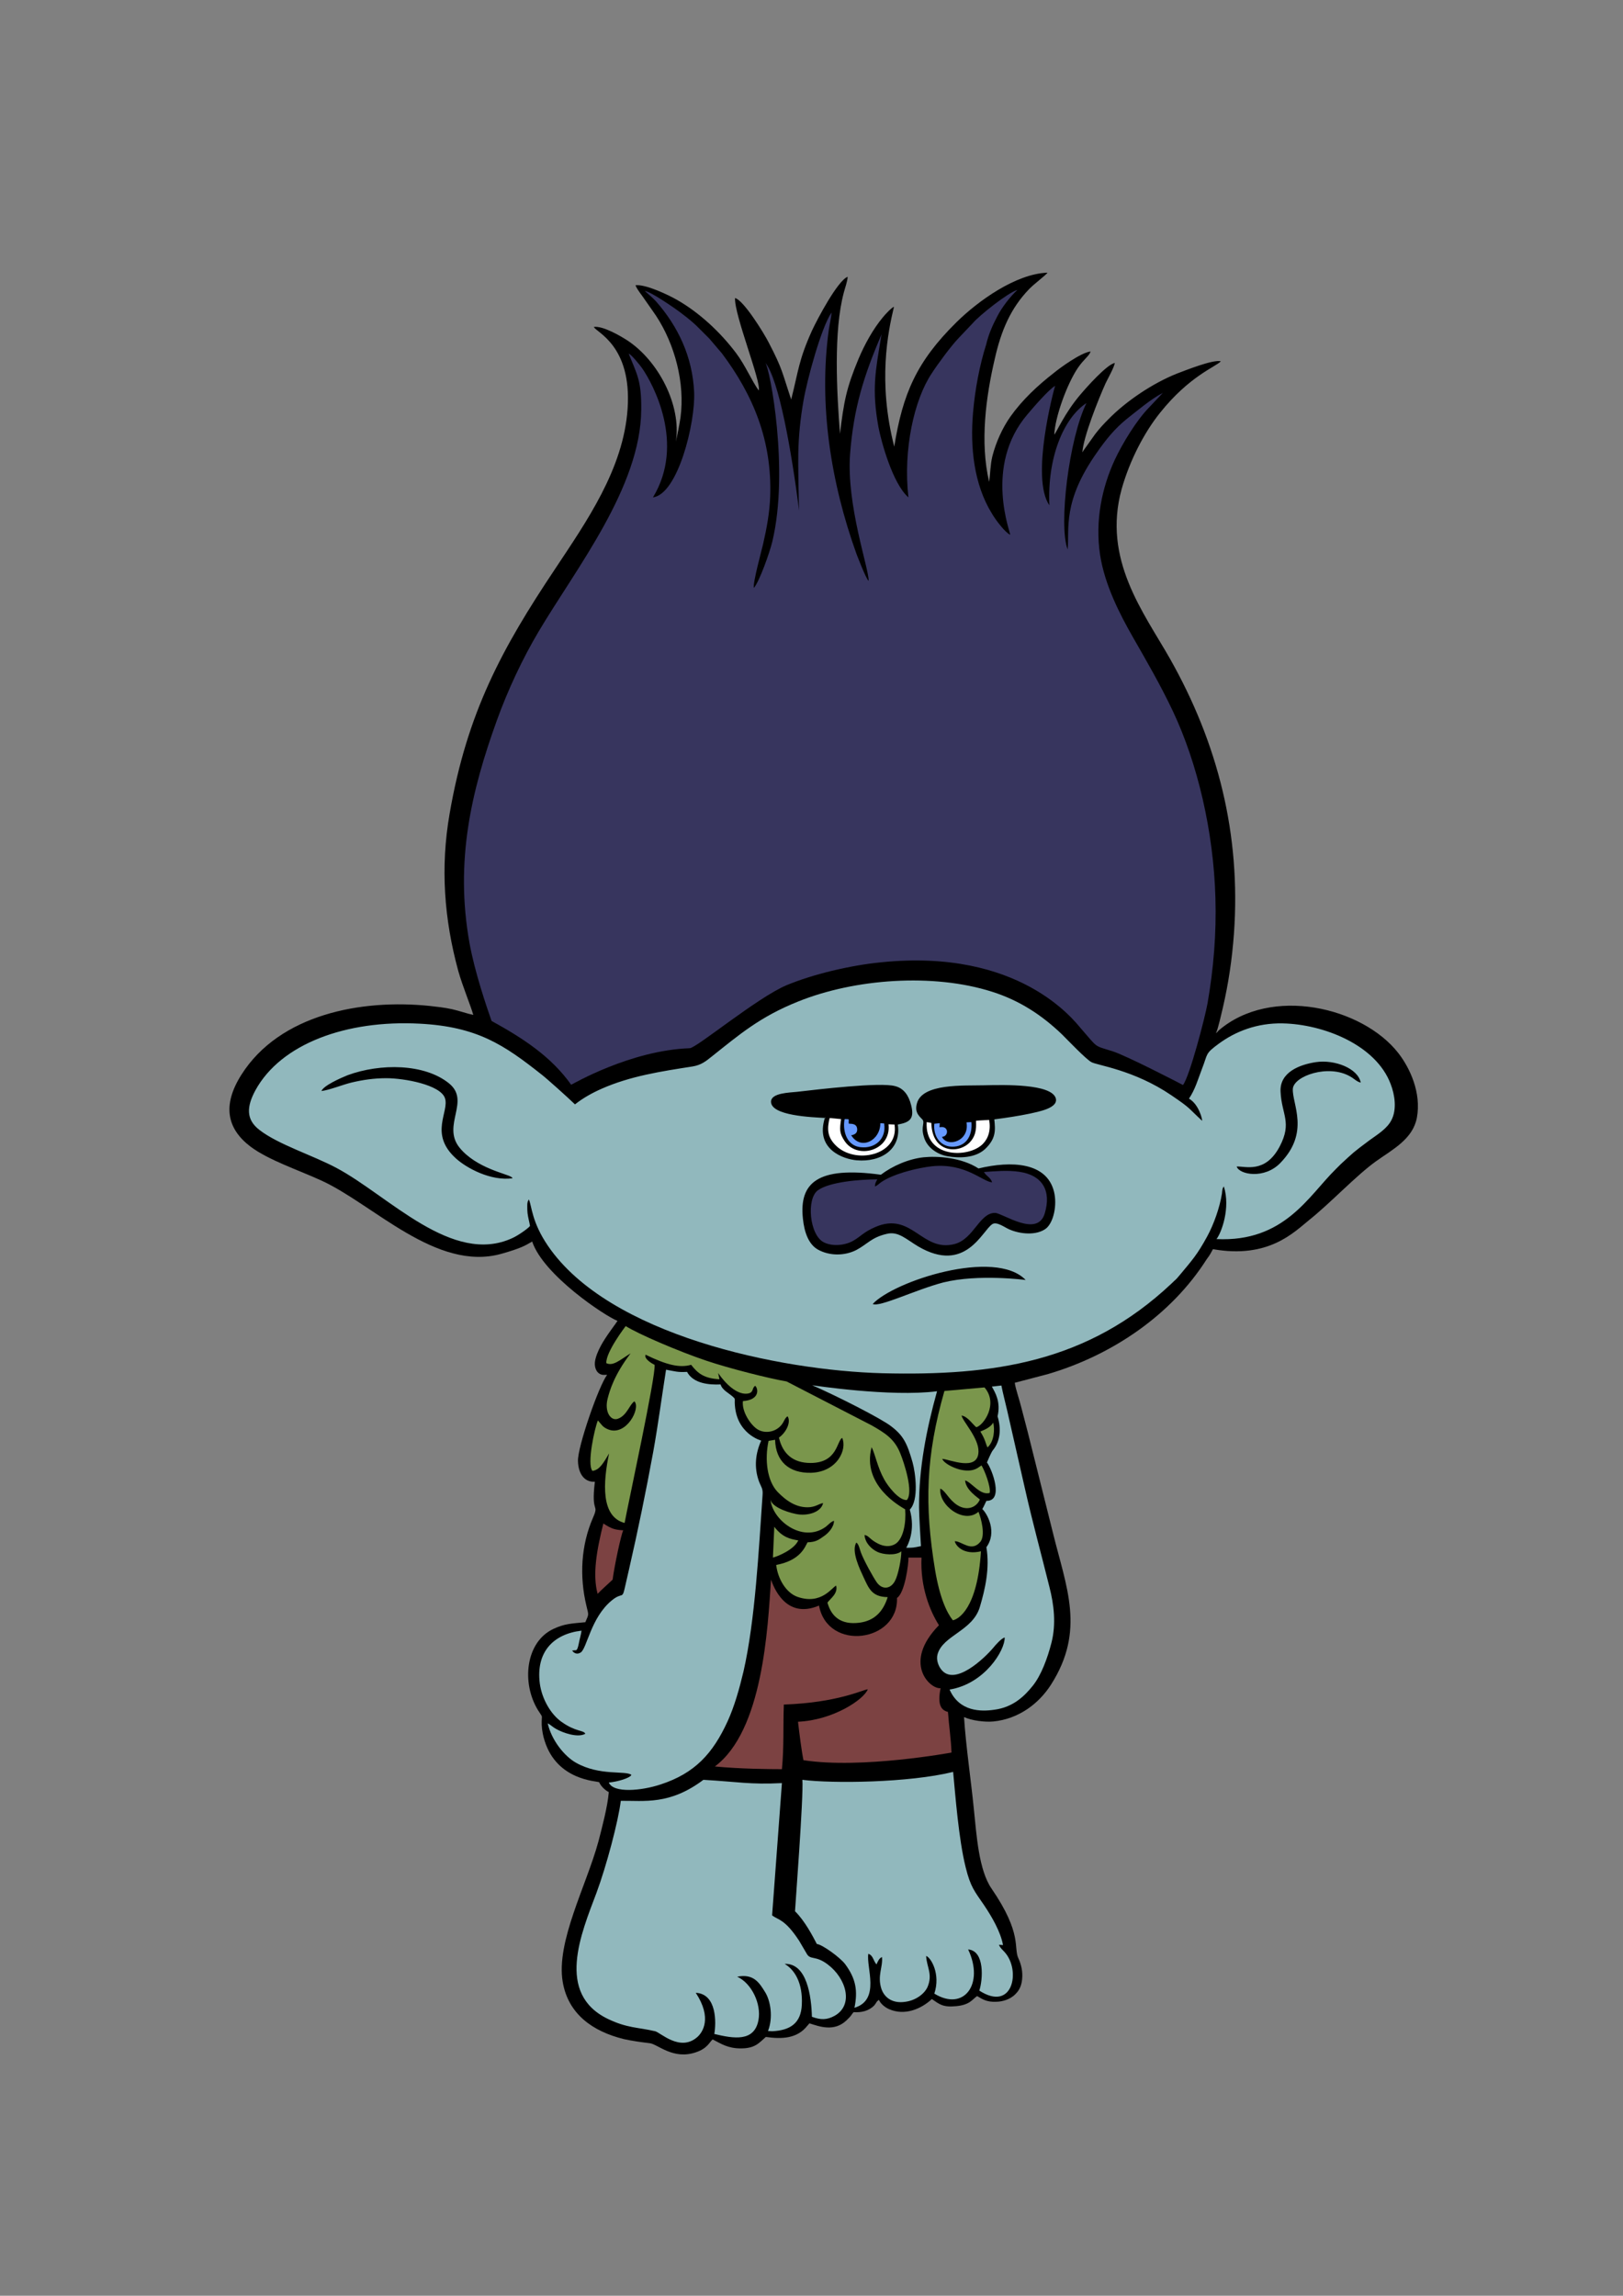 <?xml version="1.0" encoding="utf-8"?>
<!-- Generator: Adobe Illustrator 22.0.0, SVG Export Plug-In . SVG Version: 6.00 Build 0)  -->
<svg version="1.1" xmlns="http://www.w3.org/2000/svg" xmlns:xlink="http://www.w3.org/1999/xlink" x="0px" y="0px"
	 viewBox="0 0 595.3 841.9" style="enable-background:new 0 0 595.3 841.9;" xml:space="preserve">
<rect x="0" y="0" width="595.3" height="841.9" fill="#808080" stroke="none"/>
<style type="text/css">
	.st0{fill-rule:evenodd;clip-rule:evenodd;}
	.st1{fill-rule:evenodd;clip-rule:evenodd;fill:#37355E;}
	.st2{fill-rule:evenodd;clip-rule:evenodd;fill:#91B8BD;}
	.st3{fill-rule:evenodd;clip-rule:evenodd;fill:#7A964C;}
	.st4{fill-rule:evenodd;clip-rule:evenodd;fill:#7C4242;}
	.st5{fill-rule:evenodd;clip-rule:evenodd;fill:#6699FF;}
	.st6{fill-rule:evenodd;clip-rule:evenodd;fill:#FFFFFF;}
</style>
<g id="Слой_1">
	<path class="st0" d="M328,163.8c-6.1-23.8-2.3-42.1-0.1-51.3c-0.9,0.3-3.4,3-4.1,3.9c-3.6,4.3-6.7,10-8.9,15.2
		c-4.5,10.8-5.4,15.8-6.8,27.5c-1.2-15.3-2.4-37.6,1.4-51.8c0.4-1.6,1.4-4.3,1.4-5.8c-3.7,1.5-11.1,15.5-13.1,19.8
		c-4.9,10.9-4.9,14.6-7.6,25.2c-3.4-10.1-3.1-11-8.2-20.8c-1.7-3.4-9.3-15.7-12.4-16.4c-0.3,6.2,9.7,30.8,8.7,33.9
		c-2.5-3.4-4.9-9.2-8.3-13.7c-5.7-7.6-13.5-14.9-21.8-19.6c-2.8-1.6-11.2-5.7-15.1-5.3c0.4,1.4,2.9,4.4,3.7,5.7
		c1.3,1.9,2.5,3.5,3.9,5.6c6.8,10.4,10.6,24.5,8.9,37.2c-0.4,2.7-1.1,6.2-1.7,8.9c2.1-13.5-6.5-29.7-17.7-37.1
		c-2.3-1.5-9-5.5-12.4-5c0.9,2,14,6.8,12.4,30c-1.5,22.1-15.1,41.4-26.7,58.9c-19.3,28.9-32.2,52.5-38.6,89.7
		c-3.4,19.6-2,38.6,3.2,57.6c1.6,5.7,4.6,12.8,5.5,16.1c-2.4-0.5-5.1-1.5-7.8-2.1c-2.7-0.6-5.5-0.9-8.2-1.2
		c-25.1-2.6-55.1,3.1-69.1,25.3c-7,11.1-5.3,19.7,3.4,26.3c6.5,4.9,17.6,8.6,25.9,12.4c19,8.6,42.2,33.6,66.1,26.9
		c7.4-2.1,8.7-3,11.3-4.5c4.1,12.3,26.7,27.3,31.3,29.1c-0.3,0.6-4.4,5.8-6.2,9.3c-0.8,1.5-1.9,3.9-2.1,5.9c-0.2,2.5,1,4.4,3,4.6
		l1.5,0c-3,3.8-10.9,26.5-10.7,31.6c0.1,4.2,2,7.8,6.2,7.6c-1.5,12.1,1.7,7.7-0.7,13.2c-4.4,10.1-5,21.5-2.4,32.3
		c0.8,3.5,1,2.8-0.4,6c-5,0.5-7.6,0.5-11.8,2.5c-10.1,4.8-11.7,19.7-5.6,29.7c2.1,3.4,1.3,1.1,1.4,5.5c0.1,2,0.5,4.1,1.1,5.9
		c4.6,14.5,19.1,14.6,20,15.1c0.3,0.9,1.7,2.7,3.5,3.6c-0.4,5.2-2.5,13.1-3.8,18.1c-4.4,16.2-15.6,36.8-13.1,51.5
		c2,11.8,11,18.2,22.5,21c3.2,0.7,6.2,1.1,9.5,1.5c2.9,0.4,8.6,6.2,16.9,3.3c4.2-1.4,4.9-3.7,6.1-4.7c3.1,1.6,5.6,3.3,10.3,3.3
		c5.2,0,6.6-1.9,9.2-4.2c5.8,0.8,11.5,0.7,15.3-4.2l0.7-0.8c3.7,1.2,9.1,3.2,13.6-1.1c2.3-2.2,1.4-1.7,2.6-3
		c2.8,0.2,5.6-0.4,7.6-2.5c0.7-0.8,0.7-1.4,1.7-2c0.5,1.3,2.1,2.7,3.7,3.4c5.7,2.5,11.7,0,15.7-3.7c2.8,1.9,4,3.1,9,2.6
		c5.1-0.5,5.9-2.6,7.6-3.7c2,1.2,3.5,2.2,6.8,2.1c2.7,0,5.2-1,6.7-2.3c1.6-1.4,2.7-3,3-5.9c0.3-2.8-0.3-5.4-1.3-7.6
		c-2-4,1.6-8.9-9.9-25.7c-4.7-6.8-5.5-19.5-6.5-29.2c-1.1-11-2.9-22.9-3.6-33.7c2.9,1.3,7.6,1.9,10.8,1.6c9-0.9,16.5-6.3,21.1-13.5
		c12.7-19.9,5.6-35.7,0.7-55.7l-9.2-36.8c-0.8-3.1-1.6-6.2-2.4-9.2c-0.6-2.5-2.1-6.8-2.4-9l12.2-3.2c23.4-6.9,45.1-21.5,58.2-42.1
		c0.8-1.2,0.7-0.7,2.3-3.7c20.4,3.6,29.7-6.2,35.3-10.7c8-6.4,17.3-16.4,24.6-21.6c6.2-4.4,13.4-8.1,14.9-15.9
		c1.7-9.2-2.6-18.3-6.8-23.7c-13.2-16.9-46.7-24.8-65.9-8.3c-0.4,0.5-0.7,0.8-1,1c0.8-1.6,2-7.2,2.5-9.2c2.1-9.1,3.4-17.8,4.1-27.3
		c2.6-36.4-5.9-69.8-23.5-100.9c-9.6-16.9-24.8-36.3-17.7-62.1c3-10.7,8.4-20.9,14-27.9c10.9-13.7,20.6-17,22.4-19
		c-2.8-0.8-13.4,3.5-16.1,4.5c-9,3.6-18.6,10.1-25,16.6c-1.9,1.9-3.3,3.4-5,5.6l-4.2,5.9l-0.5,0.8c0.4-5.8,5.9-19.5,8.5-25.3
		c0.8-1.7,3.2-5.9,3.4-7.5c-3,0.6-10.6,9.2-12.7,11.7c-5.7,6.7-8.6,13.6-9.5,14.6c0.3-6.6,4.7-18.6,8.6-24.4
		c2.3-3.4,4.3-4.5,4.7-6.1c-3.5,0.4-11.2,6-13.5,7.9c-5.9,4.6-11.5,9.8-15.9,16c-2.9,4.1-5.3,9.4-6.6,14.5c-0.8,3.3-0.7,6.1-1.2,9.4
		c-3.4-14.6-1.2-31.1,2.1-45.2c2.3-10.2,5.8-18.5,12.6-25.5c1.8-1.9,6.4-5.3,6.7-6c-11.6,0.4-25.5,10.4-33.4,18.2
		C336.1,132.7,331.1,144.5,328,163.8L328,163.8z"/>
</g>
<g id="Слой_2">
	<path class="st1" d="M320.9,435.1c0.9-0.3,1.5-1,2.2-1.5c0.7-0.5,1.4-0.9,2.2-1.3c4.5-2.3,11.4-4,16.5-4.6
		c12.3-1.3,18.5,5.6,22.1,5.9c-0.6-1.9-2-2.1-3-3.8c4.3-0.3,8.5-0.7,12.8-0.1c8.7,1.2,12,7,9.5,15.3c-2.7,9-15.4-0.1-18.2-0.2
		c-5.7-0.1-7.8,9.5-14.8,11.4c-12.1,3.2-15.7-12.1-29.2-6.2c-4.4,1.9-5.3,3.5-8.2,5.1c-2.9,1.6-7.4,2.1-10.6,0.5
		c-5.3-2.6-6.5-16-2.2-19.1c4.3-3.1,15.5-4,21.8-4C321.2,433.6,321,433.8,320.9,435.1L320.9,435.1z M365.8,116
		c1.7-3.3,4.6-7.1,7.4-9.7c-3.5,1-14,9.4-16.3,12.1l-5.4,5.7c-2.6,2.7-7.7,9.6-9.8,12.9c-6.4,9.6-10.5,27.9-8.5,45.4
		c-5.8-5-10-20.6-11-25.8c-2.5-13.9-1.1-20.4,1-33.2l0.2-0.9c-6.6,15.3-10.3,27.2-11.6,44c-1.4,18.8,7,42.2,6.8,46.5
		c-0.9-0.5-4.5-10-4.5-10c-9.3-25.9-13.9-54.5-10.1-82.1c0.3-2,0.9-4.4,1-6.3c-3.8,5.5-9,24.8-10.3,32.4c-1.1,6.3-1.8,12.8-1.9,19.5
		c-0.1,2.8,0.2,19.8,0.3,20.7c-2.8-21.9-7.4-48-12.4-54.2c1.7,2.1,8.8,39.5,2.6,65.5c-0.9,3.9-4.8,14.9-6.8,17.1
		c-0.4-1.9,2.8-13.5,3.4-16.1c1.3-5.7,2.4-11.5,2.6-17.5c0.7-20.5-6.3-37.2-17.7-52.4l-4.6-5.4c-4.4-4.3-4.8-5.2-10.5-9.5
		c-2.5-1.9-11.1-7.8-13.2-8c1.2,1.1,2.8,2.4,4.1,3.8c8.1,9.2,13.4,20.3,14,33.3c0.5,11.1-5.9,37.4-15.1,38.6
		c11.9-19.6,0.1-41.5-4-47.4c-0.7-1-3.9-5-4.9-5.3c3,7.5,4.7,9.8,4.6,20.5c-0.2,28.5-23.9,58.2-37.7,81.5
		c-5.7,9.6-11.2,21.2-15.3,32.6c-9.3,25.8-15.4,51.4-10,81.5c1.9,10.6,6.3,23.5,8.1,28.6c11.6,6.4,21.8,13,29.2,23.4
		c0.7-0.3,21.7-12.6,43.5-13.4c2.5-0.1,24.8-18.6,35.5-23.1c9.6-4,23.3-7.3,34.7-8.4c50.7-5.2,70.7,21.3,73.3,24.3
		c6.4,7.3,4.5,6.1,11.5,8.3c4.9,1.5,25,11.9,25.9,12.4c2.4-3,8-24.4,9-29.9c2.2-12.6,3.3-25.6,2.9-38.8
		c-0.7-24.3-6.5-49.1-15.6-68.4c-4.7-9.9-9.5-18.1-14.7-27.2c-4.8-8.4-10.3-19.1-12-30.1c-1.9-12.6,0.7-24.8,5.4-34.9
		c2.8-6,8-14.5,12.5-19.1l5.1-5.4c-4.2,2.1-9.6,6.7-13.3,9.6c-4.3,3.5-7.5,7.4-10.9,12.3c-12.7,18-10,27.9-10.7,35.5
		c-3.4-8.9,0.5-40.7,6.9-53.7c-8.5,5.6-14.4,20.2-13.6,37.5c-7-10.1,1.6-42.3,2.1-43.8c-2.3,1.3-8,7.9-10.1,10.4
		c-16.4,19.1-5.9,44.2-6.4,44.2c-1.9-0.9-5.3-5.4-6.7-7.8c-6.6-10.7-8-24.3-6.9-37c0.7-8.3,2.4-17.4,4.8-24.9
		C362.6,122.6,364,119.4,365.8,116L365.8,116z"/>
</g>
<g id="Слой_3">
	<path class="st2" d="M436.1,402.9c2.3-3.4,3.3-7.1,4.8-11c2.2-5.6,1-5.4,6.2-9.2c6-4.4,13.9-7.6,23.4-7.4
		c14.8,0.3,34.2,7.8,39.6,22.3c1.5,3.9,2.3,9.2,0.3,13.1c-1.6,3.2-5.1,5.3-8,7.4c-6.3,4.7-5.7,4.3-10.6,8.8
		c-0.7,0.7-1.2,1.2-1.9,1.9c-9.9,9.7-18.8,26.8-43.7,25.6c1.8-2.3,5.2-11.4,2.7-19.3c-0.6,0.7-0.6,1.6-0.7,2.6
		c-0.8,5.1-3,11.3-5.4,15.7c-3.7,6.8-5.6,8.8-10,14.1c-2,2.4-1.2,1.3-3.1,3.2c-30.7,28.9-65.1,33.9-106,32.9
		c-37.7-1-100.3-13.9-122.7-46.7c-6-8.8-5.9-14.5-7-17c-0.2,0.2-0.1,0-0.3,0.5c-0.2,0.4-0.1,0.1-0.2,0.6c-0.1,0.3-0.1,1-0.1,1.3
		c0,0.9,0,1.7,0.1,2.6c0.2,1.7,0.7,3.3,0.9,4.7c-0.9,1.1-4.6,3.6-6.4,4.4c-22.1,10.3-45.4-15.5-64.6-25.7
		c-8.6-4.6-21.4-8.6-28.2-13.9c-5-3.8-4.8-8.5-1.5-14.6c9.4-17.1,33.4-25.8,60.2-24.4c21.1,1.1,30.9,7.7,44.8,18.7
		c1.7,1.3,9.3,8.1,12.2,10.9c2.9-2.3,6.3-4.2,9.7-5.7c10.6-4.7,21.9-6.4,33.4-8.2c3.2-0.5,5-2,7-3.6c10.2-8.1,17.7-14.6,31.7-20.2
		c20.8-8.4,49.6-10.5,71.2-3.6c10.1,3.2,18.3,8.6,25.7,15.7c2.3,2.3,8.7,9,10.7,10.1c2.1,1.2,15.6,2.8,29.4,12.2
		c7.2,4.9,5.8,4.3,11.2,9.3C441.1,410.6,439.7,404.9,436.1,402.9z M368.5,600.5c-1.2,0.3-3.4,2.8-4.2,3.8
		c-3.3,3.9-14.2,14.3-19.1,7.9c-1-1.3-1.9-3.5-1.3-5.6c2-6.9,12.9-8.5,15.5-17.3c1.9-6.4,3.7-14.1,2.4-21.9c4-5.5,0.4-12.2-1.5-14
		c0.6-1,0.9-1.8,1.5-3c6.5,0.1,2.1-11.5,0.2-14.1c1.2-2.8,1.9-4.2,2.2-4.5c2.7-3.3,3.1-7.8,1.7-12.4c1.2-5.3-0.8-8.6-2.1-10.9
		l3.5-0.4c0.6,3.1,1.5,6.4,2.2,9.5l6.3,27.7c2.9,12.9,6,24.1,9.1,36.6c1.7,6.6,2.5,13.6,0.8,20.4c-1.5,5.9-3.8,12-6.8,15.8
		c-3.1,3.9-7.3,8-14.2,8.9c-4.8,0.7-12.8,0.8-16.4-7.4C361.2,617.5,368.7,605.1,368.5,600.5z M209.8,605.2c0.6,1,1.8,1.7,3.2,0.8
		c2.3-1.5,3.7-12.8,11.4-19.1c3.8-3.1,3.8-0.4,4.7-4.3c0.5-2.4,1.1-4.6,1.6-7c3.3-14.4,6.2-28.5,8.9-43.2c1.8-10,3.1-20,4.7-30.1
		c3.4,0.6,4.1,1,7.7,0.8c2.3,4.3,8.1,4.8,12.3,4.6c0.6,2.1,3.1,3.2,4.6,4.6c0.8,0.7,0.6,0.7,0.6,2.1c0.3,11.4,9.7,13.9,9.7,13.9
		c-2.1,4.7-2.7,9.8-0.8,15c0.8,2.1,1.5,2.5,1.3,5c-1.4,20.1-2.7,45.9-7,64.7c-1.5,6.3-3.3,12.7-5.8,18.2
		c-5.4,11.8-12,19.1-24.6,23.2c-6.9,2.3-17.3,3.3-19-0.7c3.2-0.3,7.7-1.6,8.3-2.8c-2.1-1.7-11.6,0.5-20.4-4.5
		c-4.2-2.4-8.9-8.2-10.3-14.4c0.9,0.4,1.9,1.4,3,2c2.6,1.5,8.1,3.4,10.8,1.8c-0.7-1.4-3.5-0.6-8.8-4.4c-3.8-2.7-7.1-8.2-7.9-14
		c-1.5-11.6,5-18.2,15.3-19.4c-0.2,1.5-0.7,3.1-1,4.7c-0.6,3.1-1.1,2.4-1.6,2.5l-0.9,0.1C209.9,605.1,209.8,605.2,209.8,605.2
		L209.8,605.2z M281.7,744.8c1.9-4.8,1-11-1.1-14.3c-2.1-3.4-4.2-6.8-10.2-5.6c5.3,2.4,8.9,10,7.8,15.9c-1.5,8.1-9.1,6.8-16.2,5.1
		c0.7-4,1-14.7-6.8-15.1c6.1,9.3,2.5,14.5,0.6,16.2c-6.3,5.6-13.5-1.6-15.5-2.1c-6.4-1.5-10.2-1.1-17.3-4.5
		c-19.3-9.3-9.8-31.4-4.2-46.3c3.6-9.7,8-26.2,8.9-33.7c8.7-0.1,17.9,1.6,30.3-7.7c12.4,0.7,17.1,1.8,28.8,1.2l-3.6,48.5
		c2.1,1.7,4.6,1.2,9.9,9.3l2.7,4.6c1.4,2.7,3.2,0.6,7.8,4.1c6.8,5.1,9.6,14.8,2.6,18.8c-2.9,1.6-5.1,1.6-8.4,0.4
		c-0.2-7.5-1.8-19.7-10-19.4c3.6,2.1,6.7,6.9,6.3,15c-0.3,6.8-4.3,9.4-10.9,9.7C282.7,744.9,281.7,744.8,281.7,744.8z M349.6,649.8
		c0.8,8.3,2,24.6,4.6,35c1.8,7.3,3.3,8.8,6.7,13.8c2.9,4.3,6.1,9.8,7,14.7l-1.5-0.1c0.5,1.2,1.2,1.7,2.1,2.7
		c6,6.6,3.1,22.1-9.3,14.1c1.3-3.9,2.1-14.6-4.1-15.1c6,12.6-1.5,22.9-12.4,16.2c2.4-7.2-1.3-13.3-3-13.8c0.2,4.1,2.5,6.7,0.5,11.4
		c-1.2,2.6-4.4,4.9-8.1,5.4c-4.5,0.7-7.6-1.3-8.8-4.7c-1.6-4.9,0.6-8,0.2-11.7c-1,0.4-1.5,1.5-2,2.7c-1.2-1.3-1.2-3.3-3-3.9
		c-0.9,4.8,4.6,16.9-5.1,19.8c1.3-6.3,0.5-10.7-3.4-16c-1.9-2.5-8.4-7.2-10.4-7.4c-1.4-2.7-4.4-8.5-8-12c0-0.8,3.2-42.5,2.7-48.2
		C305.3,654.1,333.3,653.8,349.6,649.8z M343.7,510.2c-3.9,14-6.7,28.3-6.6,42.6c0,2.6,0.6,12.9,0.7,14.2c-2.9,0.6-2.9,0.6-5.4,0.6
		c0.5-0.9,3.5-6.2,1.3-14c3.4-3.4,2.1-13.5,1-17.4c-2-7-3.4-9.8-7.9-13.2c-3.6-2.8-19.9-11.1-28.9-15
		C298,508,326.6,512.4,343.7,510.2z M376.2,469.4c-11.2-11.7-48.3,0.4-56.1,8.8c2.5,1.3,15.6-5.2,25.9-7.9
		C358.9,467.1,376.2,469.4,376.2,469.4z M117.9,400.1c2.8-0.3,7.7-2.3,11-3.1c4.2-1,8.3-1.6,12.8-1.6c6.6,0,19.8,2.4,21.5,7.3
		c1.7,5-5.9,13,3.9,22c4,3.7,13,8.5,20.9,7.4c-0.5-0.7,0.1-0.1-0.5-0.5c-1.4-1.1-12.9-3.2-19-10.8c-6.5-8.2,4.2-17-3.8-23.5
		c-9-7.3-25.2-7.4-37.2-3C124.8,395.4,118.7,398.1,117.9,400.1L117.9,400.1z M453.6,427.8c1,3,10.2,4.7,16-1.3
		c11-11.3,4.3-21.6,4.6-27.2c0.3-4.7,13.1-9.2,21.1-4.5c1.3,0.7,2.5,2,3.8,2.2c-1-5.2-9.5-8.5-16.4-7.5c-6,0.9-13.4,3.7-13,10.9
		c0.4,8.4,4.3,11.2-0.3,20C464.1,430.5,456.7,427.6,453.6,427.8L453.6,427.8z M323.1,430.8c-23.3-3.2-30,3-28.6,16.1
		c0.5,5,2.1,9.5,5.6,11.4c4.2,2.3,9.7,2.3,14,0.1c4-2.1,5.5-4.6,11.1-5.9c4.3-1.1,7.2,2,11.6,4.6c17.4,10.2,23.5-5.9,27.2-8.2
		c1.6-1,4.5,1.2,6.1,1.9c4,1.8,10.1,2.4,13.6-0.3c2.8-2.3,4.1-8.7,2.9-13.5c-2.7-10.8-15.6-11.4-27.7-8.5
		c-6.3-4.1-15.2-4.6-20.1-4.1C333.2,425,327.3,427.6,323.1,430.8z M347.4,424c4.5,0.8,10.3,0.7,13.9-2.6c4.1-3.9,3.8-7,3.4-10.9
		c4.6-0.6,8.6-1.2,13-2.1c3-0.7,10.8-2,9.5-5.8c-1.9-5.1-18.3-4.8-26.3-4.6c-7.3,0.2-22.7-0.8-24.6,6.7c-0.8,3,0.5,4.3,1.9,5.7
		c1.3,1.3-0.6,2.6,0.7,6.6C339.9,420.5,343.3,423.2,347.4,424L347.4,424z M302.6,409.8c-3.8,11.8,6.9,15.3,11.6,15.7
		c9,0.8,16.5-4.1,15.1-13.1c4.3-0.8,6.2-2,4.9-7.1c-0.9-3.6-2.7-6.2-5.9-7c-5.5-1.5-28.2,1.2-36,2.1c-2.8,0.3-9.3,0.4-9.5,3.5
		c-0.2,5.3,15,5.8,20.1,6.1L302.6,409.8z"/>
</g>
<g id="Слой_4">
	<path class="st3" d="M361.1,508.8c5.2,6-0.3,13.9-3,14.6c-1.3-1-3.1-3.9-5.4-4.3c0.3,2,6.3,8.2,6.2,13.2
		c-0.1,7.6-10.8,2.8-13.3,2.7c0.7,1.7,4.1,3.3,6.4,3.9c2,0.5,4.5,0.7,6.5-0.5l1.5-1c1.1,1.7,3.5,7.9,3,10.1c-3.5,1-6.6-3.9-9-4.6
		c0.2,3.5,4.7,6.3,5.4,7c-1.2,2.9-4.7,4.3-8.2,2.1c-3.2-2-4.4-5.3-6.3-6.1c-0.7,6,8.6,13.2,14,8.5c1,2.5,2.6,8.6,0.7,11
		c-3.3,4-6.9-0.3-9.4-0.2c0.3,1.6,3.2,5.2,9.6,3.7c-1.3,21.1-8.3,24.9-10.3,25.3c-2.3-2.9-4.8-8.3-6.5-18.3c-4-24.1-3.4-42,3.4-65.8
		L361.1,508.8L361.1,508.8z M330.6,568.9c0,2.8-1.1,8.5-2.3,10.8c-1.6,3.1-4.7,3.4-6.7,0.6c-1.4-2-4.8-8.2-5.8-10.9
		c-0.4-1-0.8-3.2-1.7-3.7c-2,3.1,1.4,10,2.6,12.6c2,4.3,3.1,7.3,8.9,7.4c-1.6,5.1-4.7,8.7-10.5,9.4c-6.7,0.8-10.2-2.3-11.6-7.4
		c1.1-1.5,3.9-3.3,3.2-6.2c-1.4,0.4-5.3,7.2-14.2,4.1c-4.2-1.5-7.2-6.6-7.8-11.7c9.1-1.7,10.6-6.8,11.5-8.3c3.1-0.1,4.1-0.9,6.2-2.4
		c1.3-0.9,3.5-3.1,3.5-5.5c-1.2,0.4-2,1.4-3,2.2c-8.7,6.3-19.9-2.7-20.3-10.2c0.1,2.6,5.4,4.7,9.3,5.5c4.2,0.9,9.3-0.6,10-4
		c-1.8,0.4-2.4,1.2-4.7,1.5c-5,0.5-9-2.5-12-5.6c-3.8-4-4.8-11.7-3.3-18.7l2.4-0.4c0.2,7.9,5.1,12.3,13.2,12.1
		c9.7-0.3,13.3-8.7,11.4-12.8c-2,1.1-1.7,9.2-11.6,9.2c-6.4,0-10.2-3.3-11.6-9.3c2.7-1.9,4.5-5.7,3.2-7.8c-0.8,0.3-1.4,1.9-1.8,2.5
		c-2.1,3.3-6.4,4-9.2,2.3c-2.6-1.6-5.9-6.6-5.4-10.4c6.2-0.4,5.7-4.5,4.5-5.6c-1.4,0.9-0.3,2.7-3.2,2.9c-3.6,0.2-7.6-3.5-10.4-7.6
		l0.5,2.3c-5.7-0.3-8-2.2-10.4-5.3c-4.2,1.2-8.9,0.1-16.7-3.7c-0.7,1.5,2.4,3.3,3.3,3.7c0.5,4-9.6,50.4-11,58
		c-8.8-2.3-7.9-14.9-5.7-25.5c-2.2,3.8-3.6,6.1-6.1,6.4c-2.1-2.4,0.8-15.7,2-18.5c1.4,1.5,1.6,2.4,3.8,3.3c6.6,2.6,12-7.8,9.6-10.3
		c-1.8,1.1-2.7,5.2-6.1,6.4c-2.6,0.9-5-2.6-3.7-7.5c0.7-2.7,2.3-8.5,8.4-16.5c-3.9,2.4-6.4,4.8-8.9,3.6c-0.3-4,7.1-13.6,7.1-13.6
		c4.6,2.9,19.2,9.2,29.6,12.7c8.3,2.8,22.9,6.5,29.4,7.6l31.2,16.1c4.9,2.8,8.5,5,10.6,10.5c1.3,3.2,4.9,14.1,2.3,16.9
		c-3,0.1-7-5.2-8.3-7.6c-2.5-4.5-3.2-9-4.6-11.8c-3.7,14,10.5,21.7,12.3,22.8c0.4,4.8-0.6,10.8-3.6,12.7c-2,1.2-4.3,0.9-6.3-0.1
		c-3.2-1.6-3.3-2.9-5-3.2c0.2,3,2.6,5.2,4.7,6.2C323.8,570.1,328.6,570.6,330.6,568.9L330.6,568.9z M364.3,521.7
		c0.6,2.4,0.4,6.9-2.1,9.1c-0.8-1.7-0.7-2.7-2.6-5.8C359.7,524.8,363.1,523.9,364.3,521.7z M284,559.9c3,3.9,5.8,4.5,8.8,5
		c-1.5,3.4-7.6,5.9-9.3,6.3L284,559.9L284,559.9z"/>
</g>
<g id="Слой_5">
	<path class="st4" d="M338,571.2c-0.5,10.8,3.1,19.6,6.4,24.8c-13.5,13.8-3.3,23.5,0.6,23.1c-1.3,6.4,0.4,8.1,2.7,8.7
		c0.4,5.4,1.1,9.7,1.3,14.9c0,0-33,6.1-54.3,2.8c-0.7-3.4-1.5-9.8-2-14.1c13-0.6,24.2-8.2,25.6-11.9c-1.7,0.1-10.9,4.9-30.8,5.6
		c-0.3,8.3,0.1,15.4-0.7,23.7c-4.2,0-15.5-0.1-24.6-1c17.6-13.1,19.4-50.5,20.6-68.5c0.8,2.2,5.2,14.8,17.6,9.5
		c3.2,17,29.2,13.4,28.6-2.8c2.9-1.8,4.3-12.6,4.2-14.8H338z M228.6,561.2c-0.8,1.6-3.2,12.8-3.9,18.1c-2.2,2.1-4,3.6-5.5,5.2
		c-1.9-7-0.4-15.8,2.1-25.8C224.4,560.7,225.5,561,228.6,561.2L228.6,561.2z"/>
</g>
<g id="Слой_6">
	<path class="st5" d="M344.7,411.9l-0.1,1.5c3.5-0.8,3.5,3.4,0.9,3.5c1.9,4,10.2,1.7,9-5.3l1.8-0.1c0.4,4.5-1.5,8.6-6.3,9
		c-4.8,0.4-7.8-3.6-7.3-8.4L344.7,411.9z M314.4,414c0.2,2.2-2.2,2.3-2.2,2.3c3.5,5.7,10.7,2,10.7-4.4c0.6,0,0.9,0.1,1.4,0.1
		c0.9,5.7-3.4,9.3-8.6,8.7c-5.8-0.6-6.6-7.1-5.9-10.3c0.7,0,1.2,0,1.5,0.1c0,0.6,0,0.9,0,1.5C311.5,412.3,314.2,411.6,314.4,414z"/>
</g>
<g id="Слой_7">
	<path class="st6" d="M362.8,410.7c0.7,3.7-0.3,6.8-2.3,8.8c-5.2,5.3-21.4,5.3-20.6-8l1.7,0.3c0.3,11.4,10.5,11.4,14.4,6.8
		c2.4-2.8,2-5.9,2-7.6l1.2-0.1L362.8,410.7z M325.9,412.3l2.2,0.1c1.8,11.3-14.8,15-21.9,7.3c-2.7-2.9-2.9-5.7-1.9-9.7l4.2,0.4
		c-0.5,3.7-0.7,5,1.2,7.9C314.3,425.5,327,422,325.9,412.3L325.9,412.3z"/>
</g>
</svg>
